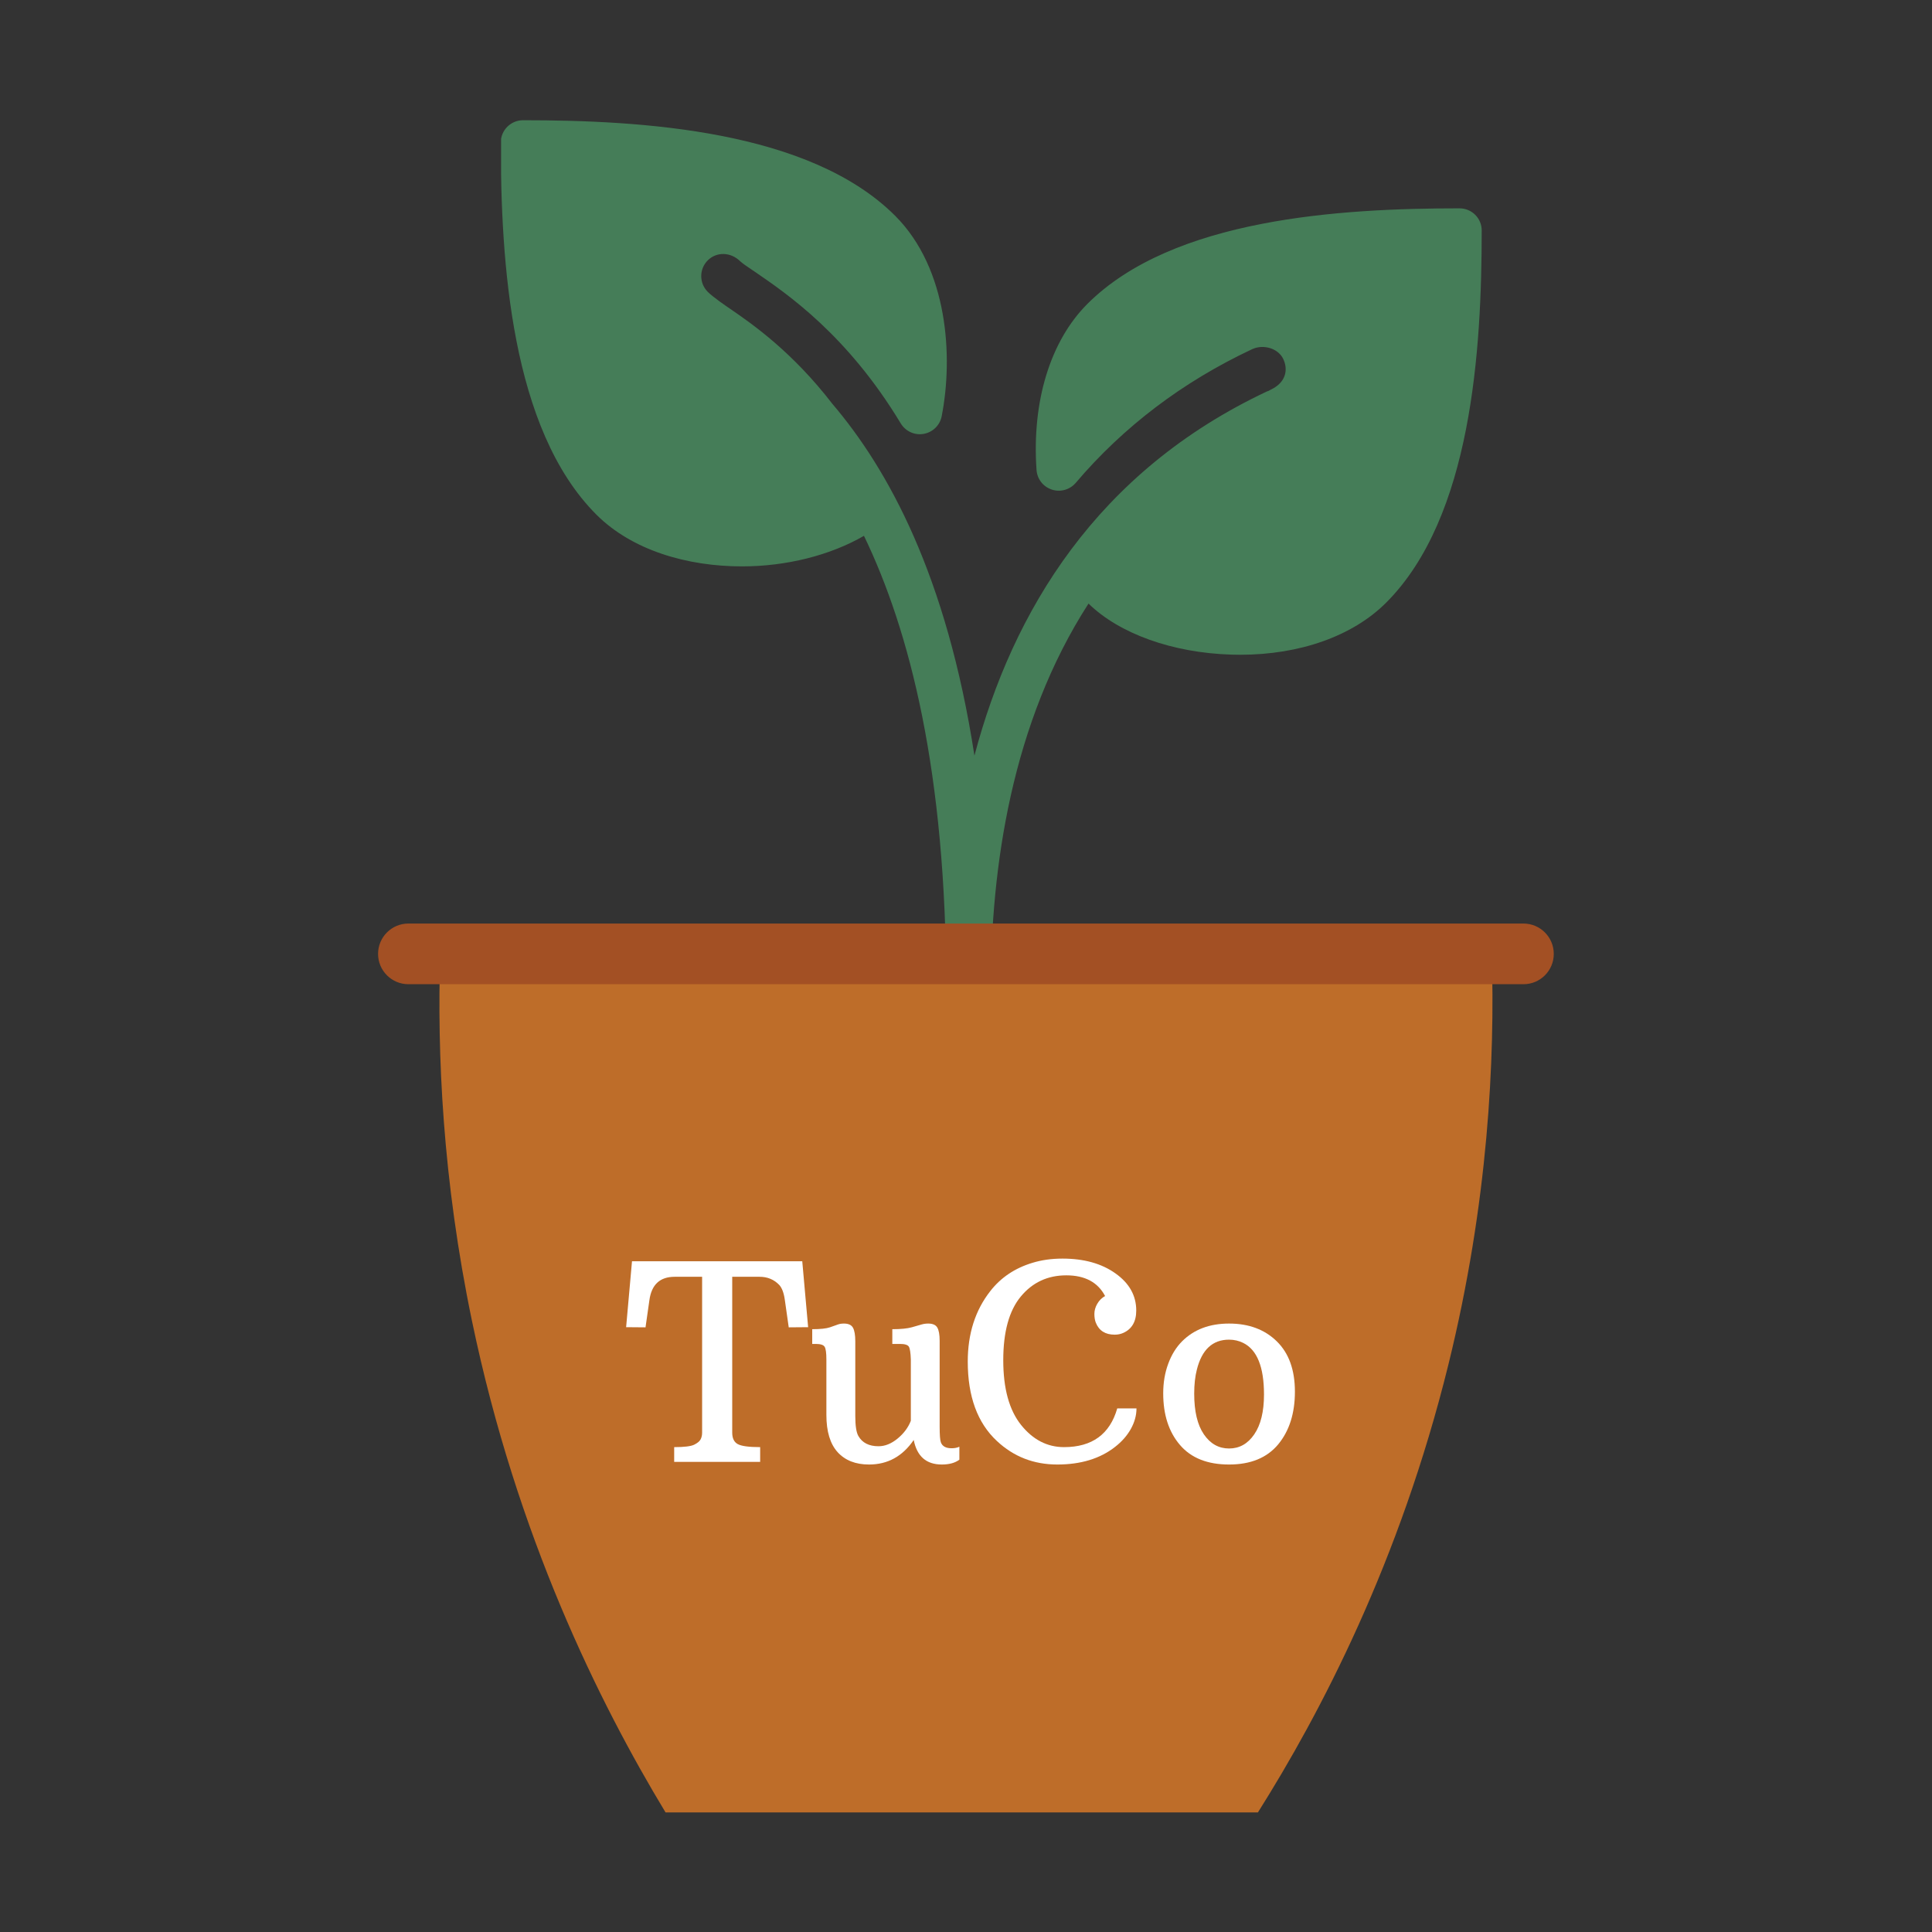 <svg xmlns="http://www.w3.org/2000/svg" xmlns:xlink="http://www.w3.org/1999/xlink" width="500" zoomAndPan="magnify" viewBox="0 0 375 375" height="500" preserveAspectRatio="xMidYMid meet" version="1.0"><rect x="0" y="0" width="375" height="375" fill="#333333" stroke="none"/><defs><g/><clipPath id="a99ab73419"><path d="M 97.262 23.336 L 288 23.336 L 288 195.848 L 97.262 195.848 Z M 97.262 23.336 " clip-rule="nonzero"/></clipPath><clipPath id="4ab4a58bf3"><path d="M 85 185 L 290 185 L 290 351.77 L 85 351.77 Z M 85 185 " clip-rule="nonzero"/></clipPath><clipPath id="0e92ffaff5"><path d="M 73.254 179.258 L 301.746 179.258 L 301.746 192 L 73.254 192 Z M 73.254 179.258 " clip-rule="nonzero"/></clipPath></defs><g clip-path="url(#a99ab73419)"><path fill="#457d58" d="M 283.285 40.438 C 260.242 40.438 227.691 42.367 211.055 58.992 C 203.855 66.195 200.258 77.934 201.191 91.223 C 201.312 92.98 202.48 94.477 204.156 95.027 C 205.824 95.574 207.656 95.062 208.801 93.723 C 218.051 82.836 229.551 74.113 243.004 67.793 C 244.145 67.25 245.492 67.207 246.723 67.637 C 247.801 68.027 248.648 68.762 249.09 69.703 C 250.008 71.641 249.711 74.191 246.668 75.625 C 246.496 75.715 246.34 75.824 246.168 75.902 C 246.105 75.93 246.039 75.922 245.984 75.945 C 212.836 91.527 196.539 118.711 189.137 146.664 C 183.742 111.664 172.348 91.059 161.582 78.41 C 153.793 68.312 146.133 62.961 141.707 59.934 C 140.883 59.371 138.402 57.676 137.375 56.648 C 135.688 54.961 135.688 52.223 137.375 50.535 C 139.059 48.859 141.809 48.859 143.688 50.727 C 144.145 51.133 144.879 51.652 145.812 52.273 L 146.582 52.793 C 152.844 57.082 164.496 65.043 174.836 82.188 C 175.762 83.719 177.551 84.539 179.289 84.211 C 181.055 83.902 182.438 82.543 182.781 80.789 C 185.039 69.262 184.027 52.16 173.75 41.883 C 157.113 25.262 124.562 23.336 101.527 23.336 C 99.141 23.336 97.203 25.273 97.203 27.66 C 97.203 50.699 99.133 83.254 115.758 99.887 C 122.691 106.82 133.387 109.934 144.016 109.934 C 152.688 109.934 161.184 107.766 167.695 104.004 C 176.574 122.402 183.664 149.887 183.664 191.934 C 183.664 194.32 185.602 196.258 187.988 196.258 C 190.375 196.258 192.312 194.32 192.312 191.934 C 192.312 168.477 196.332 140.324 211.281 117.152 C 217.273 123.008 227.586 126.715 239.016 127.062 C 239.586 127.078 240.148 127.09 240.711 127.09 C 252.324 127.09 262.586 123.449 269.047 116.98 C 285.68 100.348 287.598 67.793 287.598 44.75 C 287.609 42.367 285.68 40.438 283.285 40.438 Z M 283.285 40.438 " fill-opacity="1" fill-rule="nonzero"/></g><g clip-path="url(#4ab4a58bf3)"><path fill="#be6d29" d="M 244.164 351.785 C 244.164 351.785 129.18 351.785 129.18 351.785 C 116.32 330.512 100.316 298.254 91.613 256.402 C 85.898 228.93 84.828 204.52 85.449 185.148 C 153.484 185.148 221.516 185.148 289.551 185.148 C 290.172 205.668 288.895 233.305 281.145 264.816 C 271.703 303.121 256.34 332.461 244.164 351.785 Z M 244.164 351.785 " fill-opacity="1" fill-rule="nonzero"/></g><g clip-path="url(#0e92ffaff5)"><path fill="#a35024" d="M 295.707 191.035 L 79.27 191.035 C 76.02 191.035 73.383 188.398 73.383 185.148 C 73.383 181.895 76.02 179.258 79.27 179.258 L 295.699 179.258 C 298.949 179.258 301.586 181.895 301.586 185.148 C 301.594 188.398 298.957 191.035 295.707 191.035 Z M 295.707 191.035 " fill-opacity="1" fill-rule="nonzero"/></g><g fill="#ffffff" fill-opacity="1"><g transform="translate(121.327, 283.746)"><g><path d="M 9.531 -2.859 C 11.477 -2.859 12.77 -3.016 13.406 -3.328 C 14.051 -3.648 14.469 -3.992 14.656 -4.359 C 14.852 -4.723 14.953 -5.164 14.953 -5.688 L 14.953 -35.922 L 9.625 -35.922 C 6.77 -35.922 5.133 -34.406 4.719 -31.375 L 3.969 -26.109 L 0.203 -26.141 L 1.344 -38.938 L 34.391 -38.938 L 35.531 -26.141 L 31.766 -26.109 L 31.016 -31.375 C 30.828 -32.781 30.457 -33.773 29.906 -34.359 C 28.895 -35.398 27.629 -35.922 26.109 -35.922 L 20.797 -35.922 L 20.797 -5.688 C 20.797 -4.594 21.148 -3.848 21.859 -3.453 C 22.578 -3.055 24.031 -2.859 26.219 -2.859 L 26.219 0 L 9.531 0 Z M 9.531 -2.859 "/></g></g></g><g fill="#ffffff" fill-opacity="1"><g transform="translate(155.995, 283.746)"><g><path d="M 21.359 -4.25 C 19.191 -1.07 16.301 0.516 12.688 0.516 C 10.07 0.516 8.035 -0.285 6.578 -1.891 C 5.129 -3.504 4.406 -5.91 4.406 -9.109 L 4.406 -19.875 C 4.406 -21.125 4.297 -21.938 4.078 -22.312 C 3.867 -22.695 3.289 -22.891 2.344 -22.891 L 1.656 -22.891 L 1.656 -25.75 C 3.25 -25.75 4.406 -25.875 5.125 -26.125 C 5.844 -26.375 6.359 -26.555 6.672 -26.672 C 6.984 -26.785 7.363 -26.844 7.812 -26.844 C 8.695 -26.844 9.285 -26.566 9.578 -26.016 C 9.867 -25.473 10.016 -24.602 10.016 -23.406 L 10.016 -8.922 C 10.016 -7.023 10.211 -5.727 10.609 -5.031 C 11.367 -3.695 12.676 -3.031 14.531 -3.031 C 15.781 -3.031 17.008 -3.523 18.219 -4.516 C 19.426 -5.504 20.285 -6.656 20.797 -7.969 L 20.797 -19.875 C 20.754 -21.156 20.629 -21.977 20.422 -22.344 C 20.211 -22.707 19.633 -22.891 18.688 -22.891 L 17.203 -22.891 L 17.203 -25.75 C 18.848 -25.75 20.113 -25.875 21 -26.125 C 21.895 -26.375 22.531 -26.555 22.906 -26.672 C 23.289 -26.785 23.711 -26.844 24.172 -26.844 C 25.047 -26.844 25.633 -26.582 25.938 -26.062 C 26.238 -25.539 26.391 -24.691 26.391 -23.516 L 26.391 -6.906 C 26.391 -5.227 26.469 -4.191 26.625 -3.797 C 26.906 -3.023 27.598 -2.641 28.703 -2.641 C 29.297 -2.641 29.801 -2.738 30.219 -2.938 L 30.219 -0.422 C 29.383 0.203 28.25 0.516 26.812 0.516 C 23.801 0.516 21.984 -1.07 21.359 -4.25 Z M 21.359 -4.25 "/></g></g></g><g fill="#ffffff" fill-opacity="1"><g transform="translate(185.81, 283.746)"><g><path d="M 20.719 -2.859 C 26.164 -2.859 29.609 -5.363 31.047 -10.375 L 34.781 -10.375 C 34.781 -9.031 34.414 -7.703 33.688 -6.391 C 32.957 -5.086 31.938 -3.926 30.625 -2.906 C 27.719 -0.625 23.977 0.516 19.406 0.516 C 14.844 0.516 10.938 -1.004 7.688 -4.047 C 3.914 -7.555 2.031 -12.695 2.031 -19.469 C 2.031 -24.863 3.484 -29.414 6.391 -33.125 C 8.441 -35.77 11.18 -37.609 14.609 -38.641 C 16.379 -39.18 18.316 -39.453 20.422 -39.453 C 24.598 -39.453 28.023 -38.492 30.703 -36.578 C 33.391 -34.672 34.734 -32.27 34.734 -29.375 C 34.734 -27.219 33.883 -25.766 32.188 -25.016 C 31.688 -24.797 31.141 -24.688 30.547 -24.688 C 28.734 -24.688 27.516 -25.457 26.891 -27 C 26.703 -27.477 26.609 -28.051 26.609 -28.719 C 26.609 -29.383 26.797 -30.039 27.172 -30.688 C 27.555 -31.344 28.062 -31.844 28.688 -32.188 C 27.281 -34.863 24.77 -36.203 21.156 -36.203 C 17.539 -36.203 14.598 -34.832 12.328 -32.094 C 10.055 -29.352 8.922 -25.234 8.922 -19.734 C 8.922 -14.242 10.07 -10.055 12.375 -7.172 C 14.676 -4.297 17.457 -2.859 20.719 -2.859 Z M 20.719 -2.859 "/></g></g></g><g fill="#ffffff" fill-opacity="1"><g transform="translate(223.435, 283.746)"><g><path d="M 2.344 -13.297 C 2.344 -15.367 2.664 -17.281 3.312 -19.031 C 3.957 -20.789 4.859 -22.25 6.016 -23.406 C 8.305 -25.695 11.344 -26.844 15.125 -26.844 C 18.957 -26.844 22.047 -25.691 24.391 -23.391 C 26.734 -21.098 27.906 -17.844 27.906 -13.625 C 27.906 -9.414 26.82 -6.004 24.656 -3.391 C 22.488 -0.785 19.312 0.516 15.125 0.516 C 10.938 0.516 7.758 -0.75 5.594 -3.281 C 3.426 -5.812 2.344 -9.148 2.344 -13.297 Z M 15.125 -2.594 C 17.133 -2.594 18.766 -3.508 20.016 -5.344 C 21.273 -7.176 21.906 -9.754 21.906 -13.078 C 21.906 -18.43 20.555 -21.77 17.859 -23.094 C 17.023 -23.508 16.113 -23.719 15.125 -23.719 C 11.926 -23.719 9.844 -21.781 8.875 -17.906 C 8.531 -16.57 8.359 -15.016 8.359 -13.234 C 8.359 -9.805 8.984 -7.176 10.234 -5.344 C 11.492 -3.508 13.125 -2.594 15.125 -2.594 Z M 15.125 -2.594 "/></g></g></g></svg>